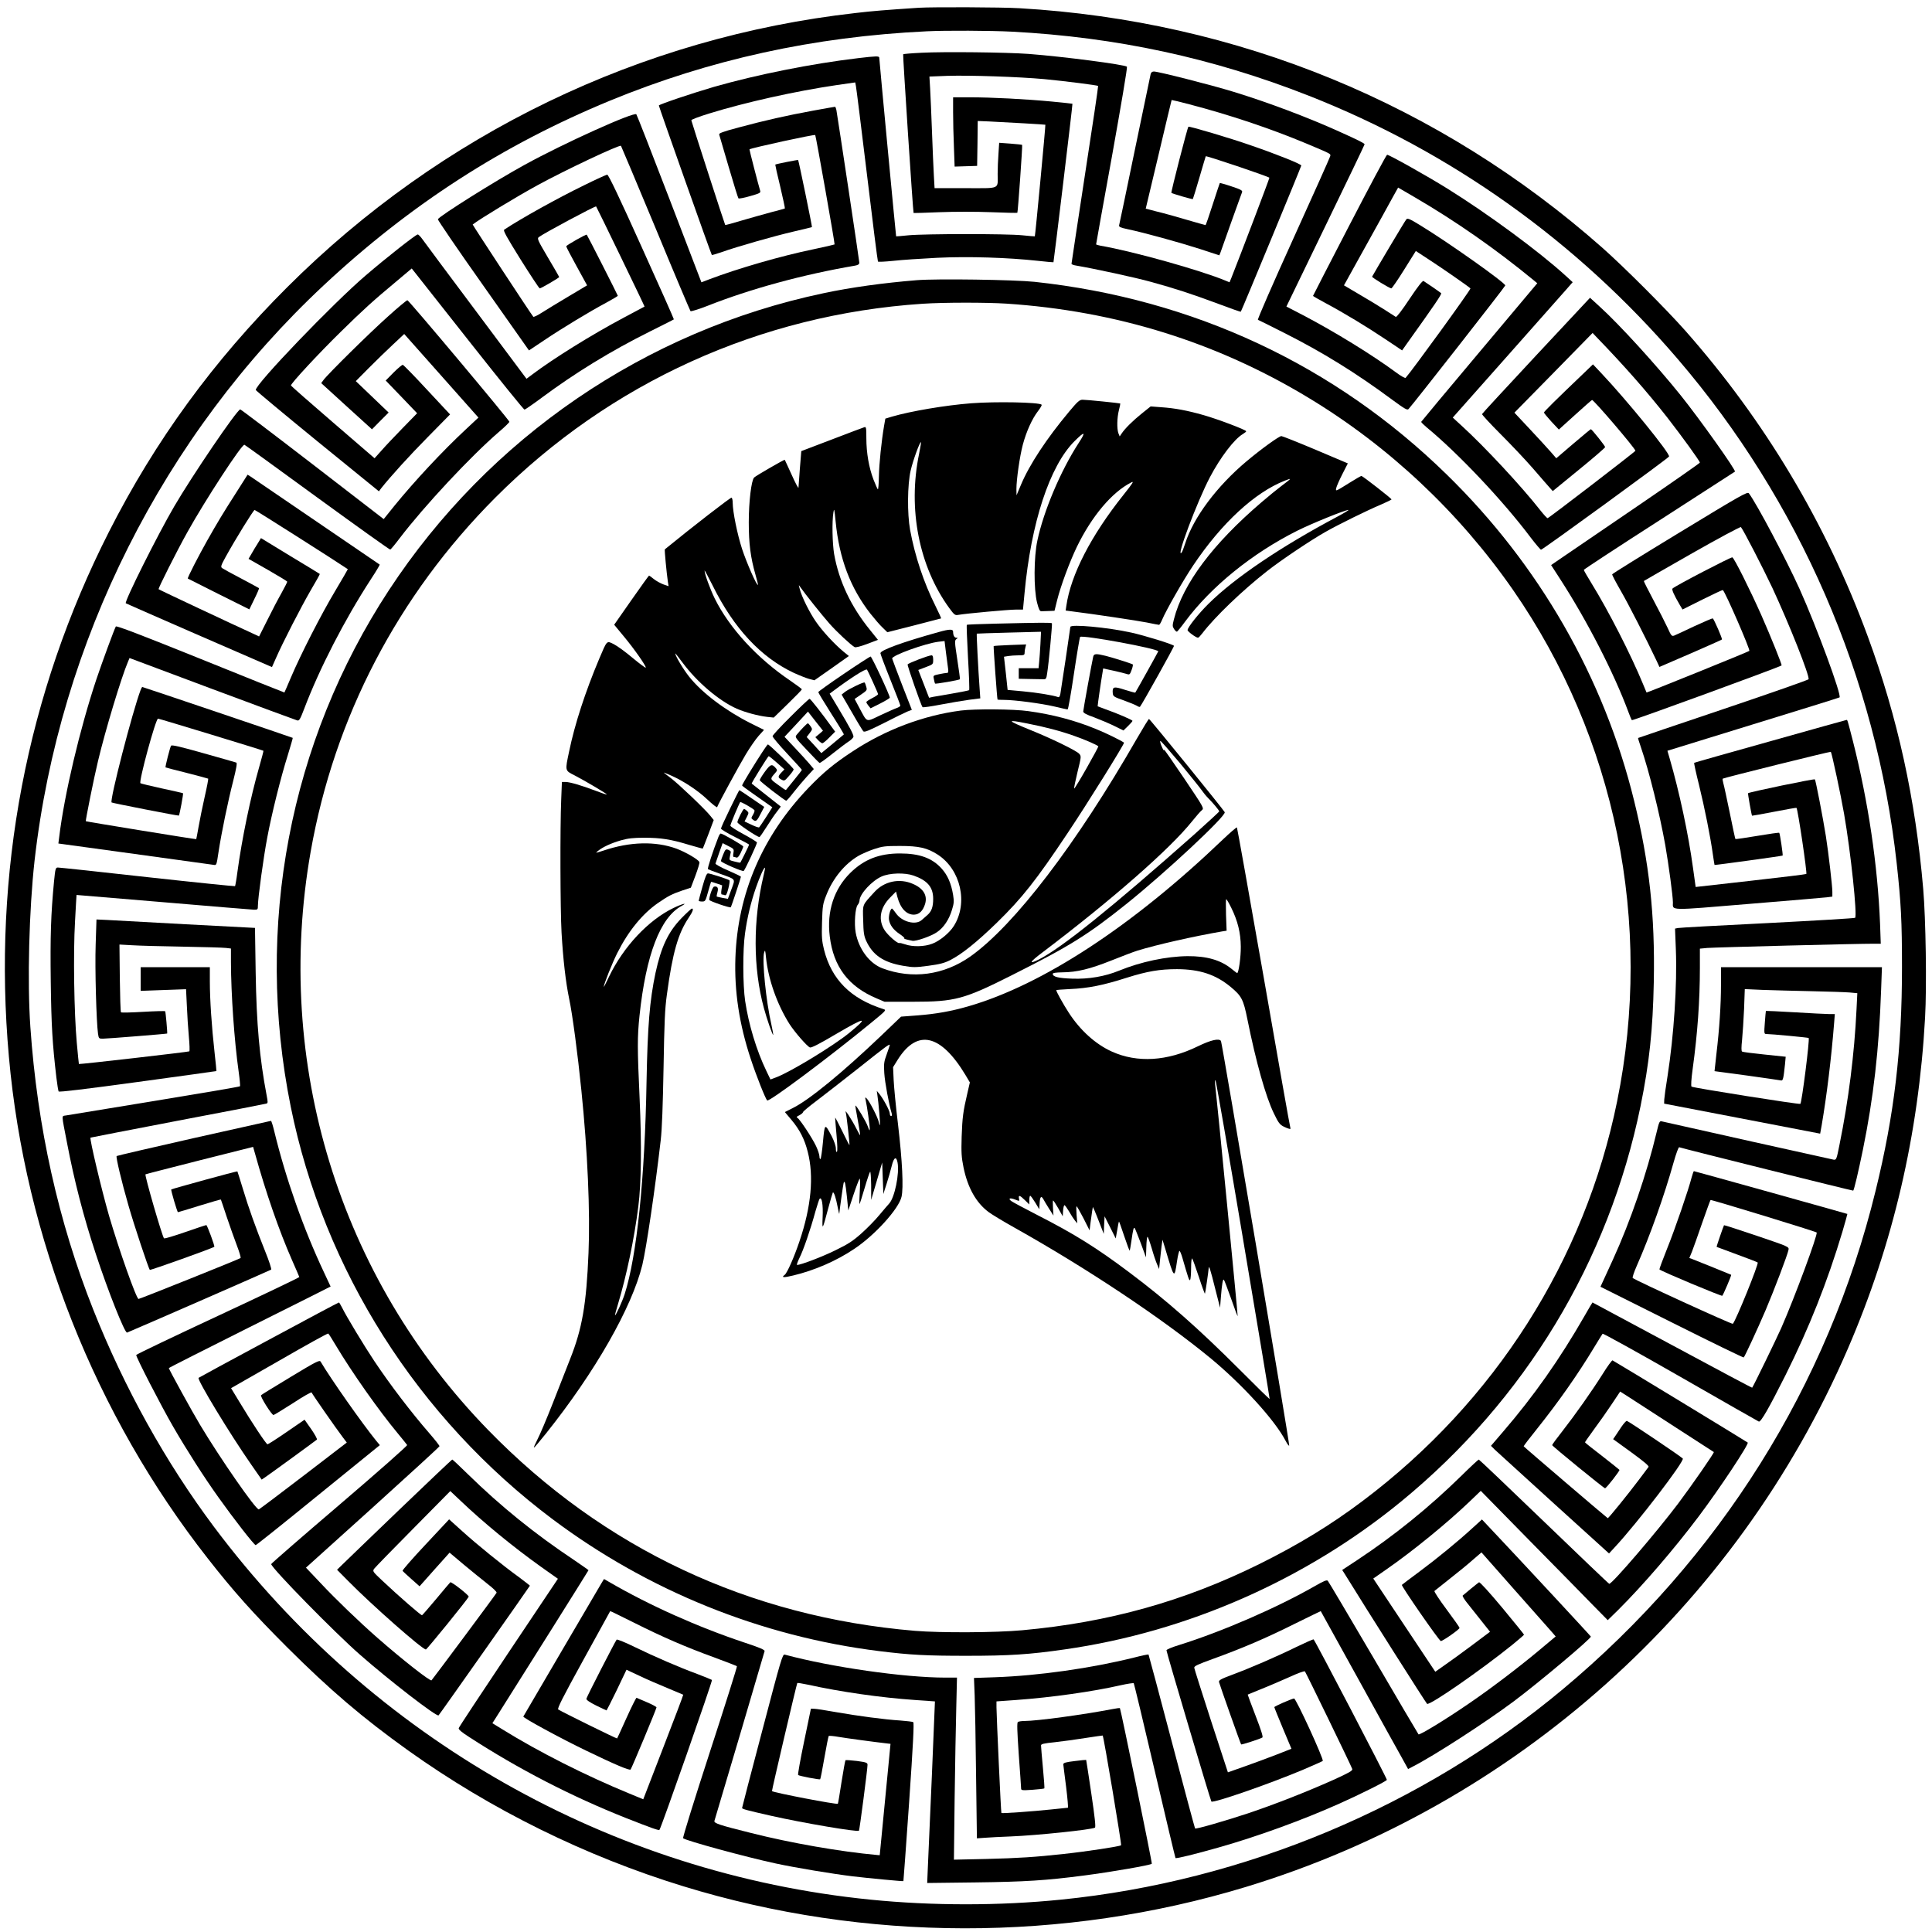 <?xml version="1.0" standalone="no"?>
<!DOCTYPE svg PUBLIC "-//W3C//DTD SVG 20010904//EN"
 "http://www.w3.org/TR/2001/REC-SVG-20010904/DTD/svg10.dtd">
<svg version="1.0" xmlns="http://www.w3.org/2000/svg"
 width="1648pt" height="1648pt" viewBox="0 0 1648 1648"
 preserveAspectRatio="xMidYMid meet">
<g transform="translate(0,1648) scale(0.1,-0.1)"
fill="#000000" stroke="none">
<path d="M7840 16414 c-284 -19 -400 -28 -542 -45 -1831 -206 -3535 -1028
-4848 -2339 -630 -629 -1124 -1306 -1520 -2085 -703 -1385 -995 -2912 -854
-4480 138 -1545 736 -3053 1696 -4278 218 -279 387 -468 677 -758 367 -366
644 -602 1032 -880 707 -505 1513 -903 2348 -1159 1549 -476 3242 -478 4797
-6 2293 696 4185 2387 5136 4591 386 893 604 1829 659 2825 15 266 6 843 -16
1098 -65 762 -219 1465 -472 2151 -354 964 -879 1842 -1558 2611 -165 186
-519 540 -705 705 -1390 1229 -3113 1937 -4975 2045 -151 9 -738 11 -855 4z
m790 -204 c893 -47 1713 -224 2530 -545 1217 -478 2291 -1244 3149 -2245 1041
-1214 1695 -2720 1870 -4305 37 -337 45 -495 45 -885 0 -700 -65 -1256 -225
-1907 -406 -1661 -1331 -3136 -2669 -4253 -1197 -1000 -2716 -1637 -4280
-1794 -524 -53 -1097 -53 -1625 0 -2218 222 -4245 1372 -5599 3179 -413 552
-765 1185 -1031 1855 -297 748 -477 1557 -536 2410 -27 387 -11 998 36 1420
212 1866 1098 3628 2467 4907 737 688 1525 1196 2438 1573 854 352 1743 547
2705 593 157 8 550 6 725 -3z"/>
<path d="M7862 16030 c-85 -4 -156 -10 -158 -13 -4 -4 84 -1349 89 -1354 1 -1
101 2 222 7 128 5 312 5 440 0 121 -5 221 -7 223 -5 5 5 45 575 41 579 -2 2
-47 7 -100 11 l-96 7 -6 -93 c-4 -51 -7 -129 -7 -173 0 -134 30 -121 -275
-121 l-263 0 -6 105 c-3 58 -11 227 -16 375 -5 149 -13 315 -16 371 l-6 101
154 6 c191 6 607 -8 827 -28 177 -17 451 -52 458 -58 2 -3 -48 -343 -112 -756
-63 -414 -115 -756 -115 -761 0 -5 17 -12 38 -15 158 -27 506 -102 642 -140
210 -58 338 -100 573 -187 103 -39 189 -69 191 -67 8 10 516 1238 516 1247 0
12 -198 92 -430 172 -174 61 -528 166 -533 159 -9 -10 -150 -559 -145 -564 7
-7 179 -57 183 -53 2 2 27 84 56 183 29 99 53 181 54 182 4 7 528 -170 543
-183 3 -2 -253 -675 -325 -856 l-15 -36 -34 14 c-213 89 -796 252 -1066 298
-21 4 -38 9 -38 12 0 4 61 344 136 756 74 413 132 754 127 759 -19 18 -540 86
-838 109 -191 14 -726 20 -913 10z"/>
<path d="M7320 15984 c-396 -47 -863 -140 -1230 -245 -182 -53 -470 -150 -470
-159 0 -10 446 -1270 452 -1275 2 -2 42 10 88 26 127 45 445 136 614 175 83
19 151 36 152 37 3 3 -113 567 -118 572 -3 3 -189 -34 -195 -39 -1 -1 17 -85
42 -186 24 -102 42 -186 40 -188 -1 -2 -54 -16 -116 -32 -63 -17 -176 -49
-252 -71 -75 -23 -139 -40 -141 -38 -4 4 -287 879 -289 893 -1 6 68 32 153 58
306 95 738 191 1085 242 l160 23 6 -31 c4 -17 46 -359 95 -761 48 -401 90
-733 93 -736 3 -4 62 -1 131 6 69 8 237 19 373 26 268 13 607 2 862 -26 71 -8
130 -13 131 -12 3 5 165 1349 162 1352 -2 1 -82 10 -178 19 -222 21 -514 36
-697 36 l-143 0 0 -128 c0 -71 3 -204 7 -296 l6 -167 96 3 96 3 3 192 2 191
98 -4 c150 -7 477 -26 479 -28 3 -3 -86 -949 -90 -952 -1 -1 -49 3 -107 9
-135 14 -833 13 -970 0 -58 -6 -106 -10 -106 -9 -2 2 -144 1508 -144 1524 0
15 -28 14 -180 -4z"/>
<path d="M9815 15848 c-3 -13 -64 -304 -135 -648 -71 -344 -131 -633 -134
-642 -3 -13 11 -20 73 -33 143 -30 446 -114 614 -168 l168 -55 10 25 c5 14 47
132 93 262 47 130 87 243 91 252 5 14 -11 23 -90 49 -53 18 -98 30 -100 29 -1
-2 -29 -84 -60 -181 -31 -98 -59 -178 -62 -178 -3 0 -73 20 -156 44 -84 25
-181 52 -217 61 -36 9 -81 20 -101 26 l-36 9 110 462 c60 255 110 464 111 465
1 1 69 -15 152 -37 337 -88 688 -205 994 -333 221 -93 212 -88 206 -111 -3
-12 -145 -329 -316 -706 -172 -379 -306 -686 -300 -688 6 -2 106 -52 223 -111
328 -165 615 -343 920 -569 109 -80 131 -93 142 -81 37 39 825 1045 825 1054
0 23 -485 367 -728 515 -87 53 -105 61 -116 49 -10 -10 -263 -436 -292 -489
-3 -7 150 -100 164 -100 5 0 55 72 109 159 l100 160 119 -78 c109 -71 327
-222 347 -241 7 -6 -498 -702 -553 -763 -4 -5 -42 16 -83 47 -202 149 -525
348 -793 488 l-141 73 333 688 c184 379 334 692 334 696 0 8 -50 34 -215 108
-267 121 -607 249 -900 339 -192 59 -644 174 -682 174 -15 0 -24 -7 -28 -22z"/>
<path d="M6935 15536 c-224 -41 -410 -83 -633 -143 -142 -38 -172 -49 -167
-62 2 -9 39 -133 81 -276 42 -143 79 -263 83 -267 4 -4 48 4 99 19 84 24 92
28 86 47 -13 41 -93 350 -91 352 15 12 556 130 561 122 6 -8 169 -928 165
-933 -3 -2 -83 -21 -179 -41 -277 -57 -650 -165 -891 -257 l-66 -25 -273 712
c-150 391 -277 715 -282 721 -20 23 -619 -247 -953 -431 -247 -135 -721 -433
-740 -464 -3 -5 170 -259 386 -564 l391 -555 132 88 c152 102 388 245 529 320
53 29 97 55 97 58 0 5 -258 513 -265 521 -5 6 -175 -90 -175 -99 0 -6 40 -82
89 -171 l89 -162 -161 -96 c-89 -53 -191 -115 -227 -138 -35 -23 -68 -38 -71
-34 -15 16 -520 785 -517 787 67 51 367 233 553 335 234 128 700 348 712 336
2 -2 135 -318 295 -702 159 -385 294 -703 298 -708 5 -4 68 15 142 44 366 145
816 268 1261 344 28 5 37 12 37 26 0 16 -177 1191 -195 1298 -3 17 -9 32 -13
31 -4 0 -88 -15 -187 -33z"/>
<path d="M11511 14560 c-171 -330 -311 -602 -311 -604 0 -2 48 -30 108 -62
157 -84 349 -200 510 -308 l142 -95 58 82 c216 302 283 400 275 406 -8 8 -130
92 -150 104 -8 5 -47 -44 -119 -152 -65 -98 -111 -158 -118 -154 -6 4 -48 31
-92 59 -45 29 -142 88 -216 131 l-134 79 188 339 c104 187 208 375 231 418
l43 77 139 -81 c352 -205 696 -445 1019 -711 l29 -24 -494 -588 c-272 -323
-495 -591 -496 -594 -1 -4 19 -24 45 -46 271 -223 656 -631 890 -943 43 -56
82 -102 87 -102 13 -1 1088 782 1092 795 9 27 -358 478 -579 712 l-70 74 -76
-73 c-249 -238 -342 -330 -342 -338 0 -5 29 -39 63 -77 l64 -68 137 124 c76
69 141 126 146 128 12 5 370 -414 370 -433 0 -7 -739 -575 -749 -575 -5 0 -33
30 -62 67 -161 205 -473 541 -675 725 l-72 66 455 513 c251 283 481 543 512
578 l56 64 -60 55 c-226 206 -658 525 -1010 744 -170 106 -495 288 -513 288
-6 0 -150 -270 -321 -600z"/>
<path d="M4985 14901 c-228 -111 -543 -286 -684 -380 -11 -7 20 -62 140 -255
85 -135 158 -246 163 -246 11 0 166 90 166 97 0 2 -43 77 -96 166 -89 151 -94
162 -77 175 50 37 481 267 488 261 6 -7 415 -852 413 -854 -2 -1 -82 -44 -178
-95 -268 -142 -601 -349 -782 -486 l-47 -35 -428 573 c-236 315 -442 592 -458
615 -17 24 -35 43 -42 43 -15 0 -265 -196 -443 -349 -277 -236 -948 -935 -938
-978 2 -6 238 -203 526 -438 l524 -426 21 28 c77 97 237 274 399 438 l187 190
-196 210 c-107 116 -200 211 -207 213 -6 1 -41 -28 -79 -66 l-67 -68 134 -139
134 -140 -122 -125 c-67 -69 -149 -155 -181 -192 l-60 -67 -355 306 c-195 168
-357 310 -358 315 -5 13 235 272 425 458 191 188 282 270 472 428 l133 112 38
-48 c20 -26 234 -297 475 -602 241 -305 443 -555 449 -554 7 1 72 46 146 101
287 213 588 398 925 566 110 55 202 101 203 103 2 1 -122 280 -275 618 -189
420 -283 616 -293 616 -8 0 -96 -40 -195 -89z"/>
<path d="M7820 14090 c-283 -23 -560 -61 -795 -111 -1520 -320 -2854 -1232
-3708 -2534 -848 -1294 -1147 -2869 -837 -4405 282 -1394 1084 -2657 2235
-3520 815 -610 1777 -999 2785 -1124 265 -33 402 -40 745 -40 364 0 537 11
840 55 1042 149 2053 594 2869 1263 1055 865 1768 2044 2040 3371 75 369 105
651 113 1060 11 570 -38 1016 -168 1545 -257 1049 -810 2012 -1596 2780 -956
936 -2163 1500 -3518 1646 -173 18 -835 28 -1005 14z m765 -200 c933 -62 1790
-328 2573 -801 687 -414 1287 -978 1748 -1641 876 -1262 1198 -2842 888 -4363
-276 -1356 -1044 -2561 -2169 -3407 -275 -207 -546 -372 -880 -538 -644 -319
-1288 -499 -2025 -566 -226 -21 -700 -23 -915 -5 -1417 119 -2656 702 -3640
1712 -1271 1305 -1832 3132 -1515 4934 202 1147 744 2186 1575 3020 980 982
2259 1562 3645 1654 180 12 541 12 715 1z"/>
<path d="M9119 12968 c-190 -227 -338 -451 -410 -623 l-38 -90 -1 52 c0 82 28
279 55 381 30 112 79 220 129 285 21 27 35 52 31 55 -21 21 -394 28 -601 12
-220 -17 -515 -67 -676 -114 l-56 -17 -11 -62 c-22 -130 -42 -321 -44 -431 -1
-62 -5 -112 -9 -110 -4 3 -20 40 -37 83 -39 102 -61 228 -61 353 0 90 -2 99
-17 94 -10 -3 -135 -50 -278 -105 l-260 -99 -12 -148 c-6 -82 -12 -156 -12
-164 -1 -8 -27 41 -58 110 -31 69 -58 126 -59 128 -3 4 -246 -136 -261 -151
-24 -23 -46 -206 -46 -382 0 -182 15 -300 58 -450 13 -44 22 -82 20 -84 -10
-9 -98 193 -135 306 -40 122 -80 319 -80 393 0 22 -4 42 -10 45 -7 4 -333
-248 -569 -441 -4 -4 15 -201 26 -277 l6 -37 -44 15 c-24 9 -61 29 -81 45 -20
17 -39 30 -42 30 -2 0 -70 -94 -151 -210 l-146 -209 81 -98 c91 -109 196 -260
188 -268 -3 -3 -54 35 -113 84 -59 50 -131 102 -159 116 -62 31 -56 37 -125
-125 -119 -283 -208 -556 -256 -788 -36 -171 -38 -163 48 -207 96 -50 278
-158 273 -162 -2 -2 -44 12 -93 31 -121 46 -223 76 -260 76 l-30 0 -6 -152
c-10 -228 -8 -940 3 -1133 13 -229 36 -426 65 -565 27 -125 73 -471 104 -780
53 -518 76 -1040 61 -1387 -18 -439 -54 -646 -156 -903 -29 -74 -96 -245 -149
-380 -53 -135 -112 -274 -131 -309 -18 -36 -32 -67 -30 -69 3 -2 49 52 103
120 419 525 732 1073 822 1438 34 142 109 648 157 1065 11 95 18 294 24 615 7
396 11 501 29 630 48 353 95 517 185 651 35 52 45 79 28 79 -5 0 -45 -37 -89
-82 -113 -117 -173 -243 -222 -469 -49 -232 -67 -449 -76 -924 -14 -824 -83
-1493 -187 -1815 -20 -62 -74 -180 -82 -180 -2 0 9 44 26 98 72 240 138 553
173 832 25 195 29 522 11 917 -20 435 -20 526 -1 709 55 520 177 839 360 937
58 31 2 17 -70 -18 -214 -103 -427 -330 -550 -586 -24 -52 -45 -91 -45 -87 0
21 70 198 115 288 95 189 215 336 350 429 88 60 115 74 205 105 l73 24 39 103
c21 57 37 108 34 115 -8 22 -118 86 -196 115 -179 65 -395 60 -621 -16 -71
-23 -73 -24 -49 -4 40 33 113 67 197 91 60 17 105 22 198 22 140 0 227 -13
384 -61 62 -18 115 -33 116 -31 1 2 23 57 48 123 l45 120 -28 35 c-45 57 -270
271 -338 323 -35 26 -62 47 -59 47 2 0 31 -12 63 -26 106 -47 227 -127 308
-204 43 -41 81 -70 83 -65 9 27 189 358 245 451 35 58 84 129 109 157 l46 51
-113 56 c-216 109 -415 259 -525 397 -51 64 -119 178 -119 199 0 3 28 -32 62
-78 123 -166 311 -326 462 -393 71 -31 181 -61 259 -70 l57 -6 120 117 c66 64
120 120 120 124 0 3 -45 37 -99 74 -283 191 -520 449 -645 702 -39 80 -86 208
-86 237 0 6 31 -53 70 -130 179 -362 411 -611 692 -743 46 -21 104 -44 129
-51 l46 -12 147 103 147 104 -48 39 c-77 64 -180 176 -234 255 -54 78 -121
212 -137 277 -11 39 -11 40 6 15 37 -54 185 -239 246 -308 62 -71 186 -186
216 -202 9 -5 50 6 107 27 l92 35 -66 82 c-164 201 -267 419 -308 650 -15 91
-19 276 -6 356 6 39 8 29 19 -80 31 -316 126 -566 297 -785 35 -44 81 -98 104
-119 l40 -39 228 58 c125 32 229 59 231 60 1 1 -20 49 -48 105 -101 201 -176
428 -217 650 -25 140 -23 386 5 507 19 83 79 249 88 241 2 -2 -6 -46 -16 -98
-98 -470 -1 -963 258 -1318 42 -57 48 -62 76 -57 68 12 430 45 489 45 l63 0
13 138 c56 603 214 1086 426 1298 90 90 101 84 34 -18 -151 -233 -297 -577
-350 -828 -31 -142 -32 -415 -3 -530 15 -58 23 -75 37 -74 9 0 38 1 65 2 l47
2 22 89 c31 124 106 326 169 457 127 261 298 464 462 548 28 15 18 -1 -66
-107 -275 -345 -448 -680 -486 -944 l-6 -41 53 -7 c186 -23 557 -79 639 -95
53 -11 100 -20 105 -20 4 0 16 20 26 44 32 77 180 337 265 463 242 361 526
623 782 723 62 24 61 23 -30 -46 -36 -27 -112 -89 -170 -139 -414 -354 -669
-694 -746 -996 -14 -55 -14 -62 1 -85 9 -14 20 -24 25 -22 4 2 35 39 67 83
223 301 574 585 959 778 124 62 408 177 436 177 7 0 -34 -25 -92 -56 -484
-257 -878 -523 -1101 -744 -87 -86 -179 -202 -179 -225 0 -12 72 -65 89 -65 5
0 21 17 37 38 106 139 340 364 552 530 118 93 373 264 497 334 112 64 363 187
473 233 50 22 92 42 92 45 -1 8 -247 200 -257 200 -5 0 -48 -25 -96 -55 -129
-80 -125 -79 -119 -48 3 14 26 67 52 118 l47 92 -276 117 c-152 64 -283 116
-291 116 -21 -1 -173 -111 -298 -216 -252 -212 -451 -477 -522 -699 -12 -38
-26 -74 -31 -79 -53 -57 132 434 241 642 90 171 208 326 281 369 16 10 29 20
29 24 0 12 -247 105 -364 138 -141 40 -244 59 -359 67 l-92 7 -75 -60 c-77
-62 -145 -129 -173 -172 l-16 -24 -11 27 c-14 39 -12 132 4 196 8 30 13 56 12
58 -4 3 -285 32 -321 32 -27 0 -42 -14 -116 -102z"/>
<path d="M8483 11160 c-127 -3 -234 -7 -236 -10 -3 -3 2 -128 10 -278 9 -150
13 -275 10 -279 -4 -3 -68 -16 -144 -29 -76 -13 -152 -26 -168 -29 l-30 -7
-46 119 -46 118 63 24 c63 24 64 24 64 62 0 27 -4 39 -14 39 -25 0 -200 -67
-204 -78 -3 -11 115 -350 127 -364 4 -4 74 6 156 22 83 16 192 34 243 41 l94
12 -6 86 c-12 162 -27 463 -24 466 2 1 126 5 276 9 l272 7 -5 -103 c-3 -57 -8
-127 -11 -155 l-5 -53 -85 0 -84 0 0 -45 0 -45 95 -2 c52 -1 105 -2 117 -2 20
-1 24 6 30 49 14 87 45 420 41 428 -4 7 -81 7 -490 -3z"/>
<path d="M9130 11132 c0 -9 -76 -519 -85 -570 -4 -23 -11 -32 -20 -28 -40 15
-185 39 -300 49 l-130 12 -15 142 -16 141 36 6 c19 3 59 6 88 6 47 0 52 2 52
23 0 12 3 33 7 46 l6 24 -137 -5 c-75 -3 -138 -7 -140 -9 -3 -3 29 -448 33
-456 1 -2 25 -3 54 -3 90 0 317 -30 429 -56 59 -14 111 -26 115 -25 5 0 29
137 54 306 25 168 49 308 52 312 20 19 667 -100 667 -123 0 -3 -188 -341 -196
-352 -1 -2 -41 9 -89 24 -95 31 -108 28 -103 -30 3 -26 10 -31 93 -60 50 -18
100 -39 112 -46 12 -8 24 -12 27 -9 14 14 294 515 290 520 -7 13 -251 88 -364
113 -204 45 -520 74 -520 48z"/>
<path d="M8005 11088 c-306 -85 -495 -154 -495 -180 0 -7 38 -109 85 -226 47
-116 85 -216 85 -221 0 -5 -12 -13 -27 -19 -16 -5 -79 -33 -141 -62 -129 -61
-112 -67 -180 59 l-42 79 54 37 c51 35 54 38 45 67 -4 17 -11 33 -14 36 -7 7
-136 -55 -170 -82 l-26 -21 87 -150 c47 -83 92 -156 98 -163 10 -10 46 5 177
71 90 46 180 90 200 98 l37 14 -84 215 c-46 118 -83 219 -84 223 -1 27 286
130 396 143 l51 6 12 -98 c7 -55 15 -116 18 -136 4 -30 2 -38 -10 -38 -9 0
-39 -5 -67 -11 -51 -11 -51 -11 -44 -42 3 -18 8 -35 10 -38 3 -5 203 29 212
37 2 1 -8 76 -22 166 -23 151 -24 164 -9 176 15 11 15 12 1 12 -17 0 -28 20
-28 51 0 24 -30 24 -125 -3z"/>
<path d="M9325 10878 c-12 -52 -85 -452 -85 -467 0 -12 27 -27 93 -50 50 -19
128 -52 171 -73 l79 -39 39 38 c21 20 38 40 38 44 0 8 -128 63 -230 99 -36 13
-66 24 -67 25 -2 1 29 218 42 291 l5 32 88 -19 c48 -11 99 -23 113 -28 24 -8
27 -6 42 35 9 24 13 45 9 47 -14 8 -169 57 -228 72 -85 21 -103 20 -109 -7z"/>
<path d="M7198 10732 c-120 -81 -218 -151 -218 -156 0 -5 50 -88 111 -184 61
-95 109 -175 107 -177 -2 -1 -46 -38 -97 -81 l-95 -78 -62 69 -63 68 25 33
c24 31 25 34 9 58 -10 14 -20 26 -24 26 -7 0 -58 -52 -94 -96 -18 -22 -17 -23
84 -130 56 -60 105 -110 110 -112 4 -2 54 34 110 79 57 45 120 93 141 106 21
14 38 32 38 40 0 19 -30 77 -123 232 l-80 134 28 21 c151 113 280 195 290 184
7 -7 95 -201 95 -209 0 -5 -22 -20 -50 -34 -27 -14 -50 -29 -50 -34 0 -5 8
-19 18 -31 l18 -22 82 41 c45 23 82 45 82 50 0 22 -154 351 -164 351 -6 -1
-109 -67 -228 -148z"/>
<path d="M6744 10367 c-85 -84 -154 -159 -154 -167 0 -8 56 -75 125 -149 69
-73 125 -136 125 -138 0 -3 -30 -42 -67 -87 -36 -44 -68 -83 -69 -85 -2 -2
-32 18 -68 45 -70 51 -70 47 -23 101 17 19 18 25 7 38 -35 42 -47 38 -95 -27
-25 -34 -45 -67 -44 -73 0 -11 213 -175 226 -175 5 1 33 33 63 72 30 38 81 99
113 134 l59 64 -36 43 c-19 23 -76 85 -125 137 l-89 95 100 107 100 108 64
-82 64 -81 -32 -28 -33 -27 24 -26 c14 -14 29 -26 36 -26 6 0 33 22 60 50 l49
49 -25 34 c-85 118 -185 246 -193 246 -5 1 -78 -68 -162 -152z"/>
<path d="M8196 10419 c-317 -41 -642 -163 -921 -347 -162 -106 -252 -181 -378
-312 -394 -410 -605 -903 -624 -1450 -10 -286 33 -568 131 -863 47 -143 125
-339 140 -354 15 -15 528 368 885 661 134 110 134 110 105 119 -278 88 -441
252 -505 506 -18 73 -21 105 -17 235 4 140 7 157 37 232 56 143 158 267 276
335 28 16 86 41 130 56 72 24 95 27 220 27 164 0 234 -16 324 -74 196 -127
261 -413 137 -609 -37 -59 -121 -128 -184 -151 -67 -26 -168 -28 -232 -5 -23
8 -45 13 -49 11 -12 -8 -95 64 -123 106 -59 88 -43 193 45 282 l50 51 12 -47
c26 -97 78 -152 143 -150 44 2 75 33 93 91 22 73 -15 133 -103 171 -115 51
-247 23 -330 -70 -106 -116 -99 -99 -95 -240 2 -103 7 -134 25 -174 56 -123
147 -185 314 -214 87 -15 105 -15 218 0 97 13 135 23 185 48 100 51 227 153
398 319 216 211 336 363 604 765 165 246 488 765 481 771 -24 18 -157 84 -243
118 -179 73 -368 123 -573 151 -124 18 -456 20 -576 5z m565 -110 c154 -30
283 -64 399 -105 87 -30 193 -76 209 -90 2 -2 -43 -85 -99 -184 -56 -99 -105
-179 -107 -176 -3 3 10 66 28 140 33 134 33 135 14 157 -25 27 -236 130 -420
204 -199 81 -203 90 -24 54z m-2247 -1294 c-92 -387 -91 -790 2 -1134 26 -96
74 -234 80 -229 1 2 -6 42 -16 88 -46 199 -81 550 -62 615 8 26 10 21 16 -42
19 -187 95 -402 201 -569 46 -71 151 -191 174 -199 13 -4 81 31 225 116 249
146 282 149 111 9 -137 -112 -506 -336 -625 -380 l-48 -18 -35 73 c-84 174
-151 396 -181 597 -20 136 -21 437 -1 576 19 137 50 265 92 387 34 98 71 180
78 173 2 -2 -3 -30 -11 -63z"/>
<path d="M9696 10177 c-516 -899 -1043 -1589 -1419 -1856 -226 -159 -496 -196
-749 -101 -111 41 -203 164 -229 305 -14 75 -4 213 17 236 8 9 16 27 16 40 4
56 105 165 187 202 69 31 198 35 275 8 118 -42 166 -99 166 -198 0 -70 -14
-108 -50 -139 -14 -12 -36 -31 -49 -43 -52 -45 -168 -14 -218 58 -15 22 -31
40 -34 41 -14 0 -31 -63 -26 -95 8 -47 38 -87 92 -123 24 -16 42 -32 39 -35
-6 -5 7 -9 69 -22 30 -6 162 40 210 74 56 38 102 106 127 189 17 55 19 73 10
128 -16 97 -46 167 -97 224 -81 91 -190 130 -356 130 -178 0 -307 -51 -423
-165 -140 -138 -203 -329 -176 -543 31 -258 159 -427 399 -528 l68 -29 240 0
c363 0 437 20 855 231 484 243 638 339 968 603 332 266 852 751 839 783 -6 16
-636 792 -646 795 -3 2 -50 -75 -105 -170z m371 -209 c87 -106 170 -209 183
-228 13 -19 37 -49 54 -66 44 -44 96 -107 96 -115 0 -4 -96 -92 -212 -196
-701 -622 -1131 -968 -1326 -1067 -92 -46 -80 -23 29 59 592 448 1091 885
1278 1120 34 42 71 85 83 94 20 17 17 21 -151 271 -94 139 -171 250 -171 245
0 -14 -9 -1 -25 38 -8 20 -11 37 -7 37 5 0 81 -87 169 -192z"/>
<path d="M6501 10062 c-62 -94 -171 -273 -171 -282 0 -3 42 -35 93 -70 50 -35
108 -76 128 -90 l37 -26 -52 -82 c-29 -45 -56 -85 -60 -89 -3 -4 -33 6 -66 22
l-59 28 19 37 c18 36 18 38 1 54 -10 9 -21 16 -24 16 -9 0 -57 -96 -57 -114 0
-12 169 -126 188 -126 4 0 31 39 61 87 30 47 69 106 88 129 l33 44 -123 97
c-67 53 -123 98 -125 99 -4 3 139 234 145 234 3 0 35 -25 70 -56 l64 -57 -25
-26 c-32 -34 -32 -44 0 -61 24 -13 27 -12 64 31 22 24 39 49 40 56 0 11 -208
213 -220 213 -3 0 -25 -31 -49 -68z"/>
<path d="M6227 9582 c-42 -86 -77 -163 -77 -170 0 -6 54 -39 120 -72 66 -33
120 -62 120 -65 0 -5 -70 -147 -75 -153 -1 -2 -24 2 -49 9 -46 11 -47 12 -40
43 3 17 7 35 8 39 0 5 -9 13 -22 18 -21 8 -25 4 -42 -37 -11 -25 -20 -52 -20
-59 0 -12 186 -93 194 -84 15 17 116 234 113 243 -3 6 -55 38 -116 71 -61 33
-111 65 -111 72 0 12 76 192 84 201 6 5 113 -56 121 -69 4 -5 -2 -22 -12 -39
-17 -29 -17 -30 2 -44 24 -18 32 -10 70 65 l24 46 -104 71 c-58 40 -106 72
-108 72 -2 0 -38 -71 -80 -158z"/>
<path d="M10430 9318 c-771 -738 -1540 -1241 -2174 -1423 -143 -41 -271 -64
-425 -76 l-145 -11 -170 -163 c-328 -313 -613 -547 -752 -616 l-69 -35 58 -69
c69 -83 110 -162 137 -270 54 -208 30 -468 -71 -765 -45 -134 -105 -270 -126
-285 -32 -23 -9 -25 73 -5 181 43 370 125 521 227 176 117 379 341 403 444 18
76 7 304 -30 619 -18 146 -34 315 -37 376 l-5 111 41 66 c166 262 366 216 576
-132 l38 -64 -21 -91 c-37 -158 -43 -207 -49 -371 -4 -138 -2 -174 16 -264 36
-174 108 -301 214 -380 28 -21 126 -80 217 -131 621 -348 1261 -774 1680
-1119 269 -223 544 -525 635 -699 16 -31 31 -50 32 -42 4 18 -573 3436 -582
3450 -15 25 -86 9 -197 -45 -262 -128 -517 -143 -734 -45 -139 63 -269 180
-367 331 -48 74 -107 180 -107 193 0 2 51 6 113 9 161 7 286 32 492 98 172 54
278 72 425 72 194 -1 330 -46 457 -151 94 -78 109 -107 143 -275 73 -364 157
-663 226 -804 38 -79 50 -96 84 -113 40 -20 65 -26 57 -12 -3 4 -105 581 -227
1282 -123 701 -226 1278 -229 1282 -3 3 -58 -44 -121 -104z m73 -582 c55 -112
80 -213 81 -331 1 -87 -18 -225 -31 -225 -3 0 -24 16 -47 35 -93 76 -213 110
-376 109 -181 -2 -399 -48 -585 -124 -120 -49 -258 -73 -399 -68 -118 4 -166
16 -166 41 0 8 25 12 83 13 123 1 234 28 417 101 90 36 192 75 225 85 159 49
476 121 719 163 l39 6 -5 135 c-2 74 -2 134 2 134 3 0 23 -33 43 -74z m-2913
-1170 c0 -3 -12 -38 -26 -78 -24 -65 -26 -82 -21 -163 5 -77 40 -267 63 -342
4 -14 2 -23 -5 -23 -6 0 -11 10 -11 22 0 23 -56 127 -90 168 l-21 25 5 -35
c10 -62 26 -253 22 -257 -2 -3 -7 11 -11 29 -8 38 -79 176 -102 198 -14 13
-15 12 -9 -13 11 -47 36 -220 35 -247 0 -19 -4 -14 -16 20 -13 40 -97 180
-106 180 -2 0 4 -42 14 -92 9 -51 20 -111 23 -133 6 -40 6 -39 -25 20 -46 91
-111 189 -94 143 6 -16 34 -272 31 -276 -2 -1 -29 52 -61 118 -32 66 -60 119
-61 117 -1 -1 4 -65 11 -142 8 -85 10 -144 4 -150 -5 -5 -9 5 -9 27 0 22 -14
63 -35 105 -60 114 -60 113 -75 -47 -7 -77 -17 -143 -21 -146 -5 -3 -9 7 -9
21 0 15 -13 55 -29 89 -35 73 -137 227 -158 240 -12 7 -9 11 16 23 17 9 31 21
31 27 1 6 54 50 118 98 64 49 227 175 362 282 224 178 260 205 260 192z m3014
-1661 c125 -742 227 -1353 226 -1358 0 -4 -116 109 -257 251 -351 351 -621
589 -938 827 -282 212 -470 329 -785 490 -113 58 -214 112 -224 120 -30 23
-11 30 32 13 39 -15 39 -15 34 8 -6 33 6 30 50 -13 l38 -37 0 37 c0 20 3 37 8
37 4 0 23 -26 42 -57 l35 -58 3 53 c3 55 14 66 33 31 6 -12 27 -47 48 -80 l37
-58 -4 64 c-2 36 -2 65 1 65 3 0 23 -30 44 -67 l38 -68 3 48 c2 26 7 47 12 47
4 0 21 -24 38 -52 16 -29 39 -64 50 -78 l21 -25 -6 73 c-3 39 -3 72 0 72 4 0
30 -46 59 -102 l52 -103 8 65 c5 36 11 81 14 100 l6 35 14 -30 c7 -16 28 -68
46 -115 l33 -85 3 75 4 75 48 -95 47 -94 13 72 c6 39 13 72 15 72 2 0 22 -57
45 -126 23 -69 44 -124 46 -122 2 2 8 37 14 78 15 105 20 124 29 114 4 -5 27
-63 52 -129 l44 -120 3 88 c1 48 6 87 10 87 4 0 20 -44 36 -98 15 -53 36 -115
46 -137 l17 -40 7 70 c4 39 10 95 14 125 l8 55 23 -75 c78 -262 78 -262 101
-107 7 48 17 87 21 87 4 0 15 -26 24 -57 53 -183 59 -202 67 -190 4 6 8 52 8
102 0 52 4 85 9 80 5 -6 30 -76 57 -157 26 -81 50 -145 52 -143 3 3 31 194 32
219 1 29 17 -21 54 -171 l43 -168 7 90 c9 114 17 159 26 148 4 -4 31 -77 61
-160 29 -84 54 -151 56 -149 3 2 -178 1863 -192 1976 -3 24 -1 40 3 35 5 -6
111 -617 236 -1360z m-2948 659 c18 -94 -25 -302 -72 -351 -10 -11 -48 -55
-83 -97 -35 -43 -104 -113 -152 -156 -73 -65 -112 -91 -221 -144 -113 -56
-297 -126 -329 -126 -5 0 4 26 20 59 33 65 94 241 136 396 16 55 32 104 36
109 19 21 31 -52 26 -154 -5 -121 -2 -115 48 74 19 71 37 131 39 134 9 8 27
-48 41 -123 7 -38 14 -65 14 -58 3 35 33 250 37 262 9 28 16 -1 28 -116 l12
-118 43 130 c24 72 48 134 53 140 5 6 6 -36 2 -105 -4 -63 -5 -113 -2 -110 3
3 22 64 43 135 21 72 42 134 47 140 4 5 8 -47 9 -115 l0 -125 47 159 47 160 5
-135 5 -134 27 85 c15 47 35 115 44 153 18 75 39 88 50 31z"/>
<path d="M6129 9343 c-48 -123 -97 -273 -90 -277 4 -3 51 -21 105 -40 137 -50
129 -38 95 -132 l-30 -81 -46 8 c-26 5 -48 10 -50 12 -1 2 2 19 7 37 10 36 0
53 -29 47 -13 -2 -40 -79 -41 -113 0 -10 177 -71 184 -63 4 5 86 252 86 260 0
4 -50 28 -110 54 -61 26 -109 53 -107 59 2 6 17 48 32 93 l29 81 49 -25 c47
-23 49 -26 43 -59 -4 -19 -3 -34 3 -34 5 0 16 -2 23 -5 9 -4 22 11 36 40 12
25 22 49 22 54 0 9 -177 111 -192 111 -5 0 -13 -12 -19 -27z"/>
<path d="M5992 8917 c-18 -63 -32 -117 -32 -120 0 -4 13 -7 29 -7 27 0 29 4
51 83 13 45 24 83 25 84 1 2 23 -4 48 -13 l47 -16 -6 -39 c-4 -24 -3 -39 4
-39 6 0 17 -2 25 -6 11 -4 18 11 30 58 9 35 13 66 9 69 -10 9 -164 59 -183 59
-11 0 -24 -30 -47 -113z"/>
<path d="M13104 13449 c-252 -271 -461 -496 -462 -501 -2 -5 69 -82 158 -171
89 -89 215 -222 279 -296 64 -74 127 -147 141 -162 l25 -28 224 183 c123 100
223 187 223 192 0 10 -114 153 -122 153 -3 0 -70 -56 -150 -124 l-145 -124
-45 52 c-25 29 -105 116 -178 194 l-134 143 334 340 333 340 31 -33 c240 -248
429 -463 605 -687 126 -162 279 -373 279 -386 -1 -5 -229 -164 -507 -354 -279
-190 -564 -384 -635 -433 l-127 -87 73 -113 c233 -359 463 -807 587 -1142 12
-33 25 -64 29 -68 5 -6 1264 454 1277 467 5 5 -93 248 -172 427 -100 225 -232
488 -248 495 -11 4 -489 -244 -510 -266 -9 -8 12 -55 60 -137 l25 -42 170 85
c94 47 172 83 174 81 24 -23 235 -510 226 -519 -8 -8 -875 -359 -877 -355 -1
1 -14 34 -30 72 -102 248 -295 626 -441 862 -35 57 -64 107 -64 112 0 4 289
194 643 421 353 228 644 415 646 417 12 9 -297 444 -462 650 -208 259 -527
609 -693 759 l-81 74 -459 -491z"/>
<path d="M3310 13781 c-155 -138 -515 -493 -551 -543 l-19 -26 216 -197 217
-197 71 72 71 71 -140 134 -140 134 110 111 c61 61 154 152 207 201 l96 90
317 -357 316 -356 -108 -101 c-200 -186 -440 -444 -610 -653 l-90 -112 -608
469 c-335 258 -612 468 -616 467 -34 -12 -408 -563 -563 -828 -141 -241 -427
-813 -413 -826 3 -3 1059 -464 1214 -530 l33 -14 32 72 c59 136 217 442 298
582 45 76 80 139 78 140 -2 2 -115 71 -253 154 l-249 152 -26 -43 c-15 -23
-39 -63 -53 -88 l-27 -46 165 -94 c91 -52 165 -97 165 -101 0 -5 -22 -48 -49
-97 -28 -49 -82 -152 -120 -229 l-71 -141 -62 29 c-137 62 -791 369 -795 374
-6 5 153 321 245 486 154 277 466 754 487 746 6 -2 286 -205 623 -451 337
-245 616 -445 621 -443 5 2 42 46 81 98 209 274 603 696 845 905 50 42 90 82
90 87 0 14 -858 1037 -870 1037 -5 1 -80 -61 -165 -138z"/>
<path d="M2018 12283 c-113 -176 -163 -259 -250 -413 -72 -127 -171 -320 -166
-325 2 -1 120 -61 264 -133 l261 -130 43 89 c24 48 42 90 39 92 -2 2 -70 39
-151 82 -81 42 -155 83 -163 89 -14 10 -11 22 30 96 84 152 237 400 247 400 7
0 681 -428 795 -505 1 0 -47 -84 -108 -186 -119 -199 -293 -539 -378 -739 -29
-69 -54 -126 -55 -127 -1 -1 -323 128 -716 287 -501 202 -717 285 -722 276
-14 -25 -118 -308 -166 -451 -141 -423 -274 -986 -317 -1345 l-7 -55 649 -89
c356 -49 660 -91 674 -93 26 -5 26 -5 43 109 25 164 80 430 125 606 27 106 35
155 27 157 -6 3 -132 38 -280 80 -201 57 -271 73 -277 64 -9 -15 -51 -180 -47
-185 2 -1 83 -23 181 -47 98 -25 180 -47 183 -49 2 -3 -11 -73 -30 -155 -19
-83 -42 -198 -52 -255 -10 -56 -19 -105 -20 -106 -2 -3 -935 149 -942 153 -4
3 69 369 104 513 61 258 200 718 256 848 l13 31 705 -264 c388 -145 714 -265
725 -268 17 -5 25 8 59 97 130 343 343 758 569 1106 44 67 78 124 76 126 -8 6
-1075 733 -1100 750 l-27 17 -94 -148z"/>
<path d="M14330 11940 c-316 -192 -576 -353 -578 -359 -2 -5 32 -69 74 -142
66 -114 220 -416 305 -596 l24 -52 264 114 c145 63 266 117 269 120 6 5 -67
173 -78 180 -3 2 -74 -28 -156 -66 -82 -39 -159 -75 -172 -80 -22 -8 -26 -4
-58 67 -19 41 -73 147 -120 235 -47 88 -84 162 -82 163 1 2 187 108 411 236
225 128 412 228 417 224 20 -22 189 -350 269 -520 143 -308 319 -750 308 -778
-3 -6 -330 -121 -728 -255 -398 -134 -725 -245 -726 -246 -2 -1 9 -35 23 -76
72 -210 161 -570 209 -839 29 -168 65 -435 65 -488 0 -71 -45 -70 641 -13 343
28 645 54 672 57 l47 6 0 41 c0 50 -33 333 -55 473 -25 158 -87 478 -94 486
-6 7 -557 -108 -570 -118 -3 -3 29 -185 34 -192 1 -1 86 14 189 34 103 20 188
35 190 33 12 -12 92 -556 84 -564 -3 -3 -216 -29 -474 -58 l-470 -53 -23 165
c-39 286 -116 646 -199 932 l-19 65 729 225 c401 123 734 227 739 230 22 13
-196 604 -341 926 -115 254 -366 728 -432 815 -12 16 -65 -14 -588 -332z"/>
<path d="M1199 10593 c-69 -183 -265 -940 -247 -958 4 -5 571 -116 574 -112 6
8 40 188 35 191 -3 2 -85 20 -181 41 -96 21 -178 41 -182 44 -16 14 130 551
150 551 11 0 893 -269 899 -274 2 -1 -15 -65 -37 -142 -73 -255 -146 -605
-185 -893 -8 -63 -18 -117 -20 -120 -3 -2 -339 32 -748 77 -408 46 -751 82
-763 82 -20 0 -22 -8 -33 -117 -27 -283 -33 -469 -28 -858 5 -376 14 -526 48
-817 7 -59 16 -112 19 -118 5 -7 222 19 676 81 368 50 670 92 670 93 1 0 -6
73 -16 161 -24 213 -40 450 -40 602 l0 123 -295 0 -295 0 0 -101 0 -101 193 7
194 7 7 -143 c3 -79 11 -197 17 -262 6 -65 8 -121 4 -125 -5 -5 -936 -112
-942 -108 -1 1 -9 82 -18 181 -23 254 -31 762 -15 1036 6 123 13 224 13 225 1
0 335 -28 742 -62 407 -35 755 -63 773 -64 30 0 32 2 32 35 0 62 48 416 80
582 37 198 114 509 175 702 24 80 44 146 42 147 -3 3 -1278 434 -1283 434 -3
0 -9 -12 -15 -27z"/>
<path d="M15100 10157 c-355 -99 -647 -182 -649 -184 -2 -2 16 -87 42 -190 47
-192 97 -440 118 -593 7 -47 13 -86 14 -88 2 -3 576 76 581 80 4 5 -23 188
-29 194 -2 3 -87 -9 -187 -26 -100 -17 -184 -29 -187 -27 -2 2 -24 103 -48
223 -25 120 -49 234 -55 253 -5 19 -8 37 -5 39 7 7 917 233 922 229 8 -9 84
-362 113 -529 57 -327 114 -869 94 -887 -5 -4 -342 -24 -749 -45 -407 -20
-751 -39 -763 -42 l-24 -5 7 -177 c12 -300 -17 -736 -71 -1082 -15 -91 -27
-180 -28 -199 l-1 -35 635 -122 c349 -67 649 -125 665 -128 l31 -6 13 72 c43
252 82 569 106 871 l6 77 -48 0 c-26 0 -158 7 -293 15 -134 8 -245 13 -247 12
-1 -2 -5 -47 -9 -100 -7 -91 -6 -97 12 -97 40 0 358 -30 362 -34 10 -11 -58
-549 -71 -562 -7 -7 -911 136 -928 147 -6 4 -3 61 10 155 41 299 61 579 61
856 l0 166 63 6 c59 5 1297 37 1421 36 l59 0 -6 168 c-20 502 -101 1046 -232
1562 -46 178 -46 180 -54 179 -3 0 -296 -82 -651 -182z"/>
<path d="M816 8421 c-7 -199 6 -658 20 -758 6 -41 8 -43 41 -43 35 0 547 41
549 44 3 6 -13 186 -17 190 -3 3 -87 1 -188 -5 -100 -6 -185 -8 -189 -4 -4 4
-8 135 -10 292 l-3 286 108 -6 c59 -4 254 -9 433 -12 179 -3 344 -8 368 -11
l42 -5 0 -117 c1 -272 28 -666 66 -935 9 -64 14 -120 11 -123 -3 -4 -331 -60
-729 -125 -398 -65 -738 -121 -756 -124 -38 -7 -39 19 10 -235 61 -320 141
-631 245 -945 106 -323 248 -679 267 -672 93 38 1223 532 1229 537 5 4 -18 75
-51 156 -81 202 -142 372 -192 539 -23 77 -44 141 -45 143 -3 4 -556 -148
-564 -154 -5 -5 51 -194 57 -194 3 0 86 25 185 56 98 30 180 54 181 52 1 -2
24 -68 50 -148 27 -80 66 -190 87 -245 21 -55 35 -102 31 -106 -10 -9 -858
-349 -870 -349 -19 0 -169 426 -252 710 -64 222 -167 656 -158 666 2 1 336 66
743 144 407 77 747 143 756 146 15 4 15 11 3 73 -60 317 -86 604 -93 1041 l-6
385 -590 31 c-324 18 -629 34 -676 37 l-86 4 -7 -216z"/>
<path d="M14680 8079 c0 -168 -13 -371 -39 -590 l-16 -146 275 -37 c151 -21
282 -40 291 -42 18 -5 22 14 35 137 l6 65 -181 19 c-99 10 -185 21 -191 25 -7
4 -7 36 0 101 5 52 13 170 17 263 l6 169 156 -7 c86 -3 273 -8 416 -11 143 -3
289 -8 324 -11 l64 -6 -7 -141 c-18 -376 -68 -773 -145 -1151 -25 -126 -27
-131 -50 -128 -18 3 -1330 295 -1467 327 -18 4 -22 -5 -43 -93 -84 -354 -224
-762 -373 -1087 -33 -71 -70 -153 -83 -181 l-23 -50 608 -304 c335 -168 611
-302 614 -299 10 10 119 245 187 404 73 172 187 471 195 514 5 26 3 27 -271
120 -152 51 -277 92 -279 90 -5 -8 -66 -183 -63 -185 1 -1 79 -30 172 -64 94
-34 173 -65 178 -69 11 -10 -186 -497 -212 -523 -6 -7 -835 372 -854 391 -4 4
11 50 34 102 113 256 237 605 314 881 23 81 43 135 49 132 37 -13 1481 -373
1484 -370 8 8 43 157 82 346 91 446 138 855 156 1368 l7 192 -687 0 -686 0 0
-151z"/>
<path d="M1653 6772 c-358 -81 -654 -150 -658 -153 -8 -8 42 -218 100 -419 48
-169 172 -541 183 -552 5 -5 537 185 550 197 6 5 -61 185 -68 185 -5 0 -86
-27 -181 -60 -95 -33 -176 -57 -180 -53 -16 18 -167 539 -158 546 2 2 210 55
461 119 l457 115 16 -56 c94 -337 204 -655 316 -910 33 -75 61 -139 62 -144 1
-4 -311 -153 -693 -331 -382 -178 -696 -328 -698 -334 -4 -14 212 -434 317
-615 115 -198 261 -427 384 -599 128 -180 305 -408 318 -408 5 0 246 192 534
427 l525 426 -34 41 c-116 143 -385 525 -471 671 -9 16 -38 1 -255 -130 -135
-82 -249 -151 -253 -156 -11 -8 90 -169 106 -169 5 0 80 46 166 101 85 56 157
97 159 91 3 -11 209 -307 266 -382 l34 -45 -369 -283 c-202 -155 -374 -284
-381 -287 -23 -8 -331 436 -502 722 -68 113 -266 474 -266 483 0 3 311 160
690 350 380 190 690 345 690 346 0 1 -25 55 -56 120 -175 370 -327 803 -424
1202 -12 50 -25 92 -29 91 -3 0 -299 -67 -658 -147z"/>
<path d="M14430 6438 c-26 -104 -142 -442 -210 -610 -38 -95 -67 -174 -65
-176 15 -16 530 -231 536 -225 9 9 80 175 76 179 -2 2 -268 109 -334 135 l-23
8 22 53 c11 29 51 139 87 245 37 106 69 194 72 197 5 5 896 -268 905 -277 13
-13 -188 -556 -302 -815 -44 -99 -238 -498 -248 -509 -2 -2 -308 161 -681 362
-374 201 -680 365 -681 365 -1 0 -32 -52 -69 -117 -210 -366 -432 -682 -695
-987 l-102 -119 33 -33 c19 -18 246 -224 504 -459 l470 -426 48 52 c195 209
601 740 581 758 -28 26 -467 321 -477 321 -7 0 -28 -24 -47 -52 -19 -29 -43
-64 -52 -78 l-18 -26 156 -113 c107 -78 152 -116 146 -124 -5 -7 -43 -57 -84
-112 -87 -116 -256 -325 -264 -325 -4 0 -713 606 -717 613 -1 3 48 67 109 143
187 234 351 467 494 704 35 58 67 109 70 113 4 5 303 -161 663 -367 361 -207
662 -379 670 -382 17 -6 87 116 227 395 202 405 358 797 486 1225 24 82 43
150 42 151 -5 3 -1303 365 -1309 365 -3 0 -11 -24 -19 -52z"/>
<path d="M2292 5051 c-326 -175 -595 -321 -598 -324 -15 -14 267 -479 449
-740 l89 -128 24 16 c31 20 436 315 447 325 5 4 -17 44 -48 89 l-57 81 -153
-105 c-84 -58 -158 -105 -163 -105 -11 0 -133 184 -240 362 l-71 117 411 235
c225 130 413 234 418 231 4 -2 33 -48 65 -102 134 -225 368 -558 530 -752 39
-47 74 -91 78 -97 3 -6 -241 -222 -578 -510 -321 -274 -583 -502 -582 -506 12
-43 540 -582 757 -772 254 -223 657 -534 671 -518 14 15 779 1102 779 1106 0
2 -42 34 -92 72 -140 101 -359 279 -485 393 l-112 101 -201 -215 c-111 -118
-199 -219 -196 -224 3 -5 37 -36 75 -70 l70 -62 128 144 128 143 120 -101 c66
-55 157 -129 203 -165 47 -36 81 -69 78 -76 -4 -11 -533 -721 -555 -747 -11
-11 -251 178 -461 362 -156 137 -356 329 -483 465 l-127 134 569 513 c313 283
570 518 570 523 1 4 -36 52 -82 105 -164 189 -336 415 -474 621 -83 124 -242
387 -274 454 -13 25 -25 46 -28 46 -4 0 -273 -143 -599 -319z"/>
<path d="M13669 4757 c-93 -147 -231 -343 -345 -489 -46 -58 -84 -110 -84
-115 1 -9 441 -368 451 -368 11 0 127 149 123 157 -3 4 -70 57 -149 119 -80
61 -145 113 -145 116 0 3 35 53 78 112 43 58 111 154 150 213 l72 108 83 -53
c45 -29 224 -145 397 -257 173 -112 317 -204 319 -206 6 -5 -187 -283 -304
-439 -180 -239 -562 -685 -588 -685 -4 0 -254 239 -556 530 -303 292 -553 530
-557 530 -4 0 -73 -64 -153 -143 -274 -268 -570 -507 -883 -714 l-129 -85 23
-36 c182 -296 692 -1099 701 -1106 23 -15 456 285 730 506 53 44 97 81 97 84
0 3 -84 107 -186 230 -111 133 -191 221 -198 217 -10 -6 -120 -96 -139 -113
-4 -4 12 -31 36 -61 24 -30 78 -98 120 -151 l77 -97 -152 -114 c-84 -63 -189
-139 -234 -170 l-81 -57 -265 398 -264 397 115 80 c223 155 511 390 704 574
l98 94 416 -424 c230 -233 473 -481 542 -552 l125 -127 89 87 c212 211 477
519 687 798 179 238 431 618 418 630 -7 7 -1142 697 -1153 701 -5 2 -44 -51
-86 -119z"/>
<path d="M3408 3604 c-244 -234 -463 -446 -488 -470 l-45 -44 95 -96 c203
-206 633 -585 663 -584 9 1 354 425 365 450 5 11 -150 132 -157 123 -5 -4 -59
-69 -121 -143 -62 -74 -116 -136 -120 -138 -8 -3 -198 162 -339 295 -81 76
-84 80 -70 101 9 12 158 166 333 342 l317 321 88 -83 c195 -186 448 -393 683
-561 l147 -104 -421 -629 c-231 -346 -423 -636 -425 -645 -3 -11 23 -34 89
-76 422 -274 872 -506 1338 -691 216 -85 278 -107 285 -101 14 14 455 1273
448 1279 -4 3 -60 26 -123 50 -165 61 -363 147 -534 230 -81 40 -151 68 -156
64 -12 -14 -255 -487 -258 -504 -2 -10 25 -29 83 -58 47 -23 87 -42 89 -42 1
0 41 78 87 173 l83 174 111 -52 c60 -29 169 -76 240 -105 72 -30 131 -55 133
-56 2 -1 -74 -202 -169 -447 l-172 -445 -121 50 c-370 152 -770 354 -1078 545
l-88 54 27 42 c239 378 793 1260 793 1263 0 2 -55 40 -122 86 -335 223 -627
459 -909 735 -69 68 -128 123 -131 123 -4 0 -206 -192 -450 -426z"/>
<path d="M12563 3448 c-125 -115 -307 -264 -458 -376 -77 -57 -143 -107 -147
-111 -8 -7 315 -474 332 -479 12 -4 160 99 160 112 0 5 -50 76 -111 158 -62
83 -108 153 -103 157 5 4 65 52 133 106 69 54 157 126 196 161 l72 62 279
-316 c154 -173 296 -335 317 -358 l37 -43 -147 -123 c-170 -142 -412 -326
-593 -449 -196 -135 -421 -272 -430 -263 -4 5 -178 299 -385 654 -208 355
-383 650 -389 656 -8 9 -35 -2 -106 -43 -325 -186 -791 -389 -1162 -505 -59
-18 -108 -38 -108 -45 0 -18 376 -1282 383 -1290 16 -16 488 148 777 269 91
39 168 73 173 77 12 11 -229 537 -245 533 -29 -6 -168 -67 -168 -74 0 -4 33
-85 73 -181 l73 -174 -135 -53 c-75 -29 -197 -74 -271 -100 l-136 -48 -143
437 c-78 241 -143 445 -144 455 -2 14 31 29 158 75 246 89 449 175 695 298
124 61 226 111 226 110 1 -1 145 -261 319 -577 174 -316 342 -619 372 -672
l54 -98 42 22 c175 89 618 375 860 556 211 158 657 532 657 552 0 4 -597 647
-866 932 l-63 67 -78 -71z"/>
<path d="M5132 2978 c-16 -28 -657 -1119 -668 -1140 -6 -10 318 -186 538 -292
246 -119 368 -170 377 -160 10 12 221 518 221 530 0 5 -37 25 -82 44 -45 19
-85 36 -88 38 -4 1 -42 -75 -85 -170 -43 -95 -79 -175 -81 -177 -3 -4 -471
227 -502 247 -11 7 38 103 214 423 125 228 228 415 229 416 1 2 93 -44 206
-100 241 -121 437 -206 687 -297 100 -37 185 -70 188 -73 3 -3 -101 -333 -231
-732 -130 -400 -233 -730 -228 -735 23 -21 533 -160 788 -215 165 -36 492 -90
658 -110 124 -15 430 -44 433 -41 1 1 23 304 49 675 34 492 43 676 35 681 -6
4 -56 10 -110 14 -132 8 -365 39 -552 72 -84 15 -166 28 -182 28 l-29 1 -58
-280 c-32 -153 -55 -282 -51 -286 9 -8 183 -42 188 -36 3 2 19 85 36 183 17
99 34 182 37 186 3 3 42 0 86 -8 65 -11 293 -42 415 -56 l26 -3 -46 -475 -46
-475 -24 2 c-310 28 -736 102 -1075 188 -269 67 -317 83 -311 103 40 131 426
1437 428 1448 2 11 -41 30 -172 73 -396 132 -811 317 -1156 518 l-42 24 -20
-33z"/>
<path d="M11055 2430 c-167 -82 -387 -177 -545 -236 -94 -35 -114 -46 -112
-61 5 -22 183 -526 189 -533 4 -4 160 46 181 59 8 5 -11 64 -58 186 -38 98
-68 180 -67 180 1 1 56 23 122 50 66 26 173 73 239 102 65 30 122 51 127 46 8
-9 396 -807 404 -833 4 -14 -28 -32 -167 -95 -226 -101 -499 -208 -723 -283
-199 -66 -444 -136 -451 -129 -2 2 -92 336 -199 742 -107 406 -196 739 -198
742 -3 2 -58 -9 -123 -26 -366 -91 -814 -155 -1188 -168 l-178 -6 6 -151 c3
-83 9 -391 12 -684 l7 -533 71 5 c39 3 136 8 216 11 227 9 692 58 720 75 8 5
-1 88 -31 291 -23 156 -43 285 -44 287 -1 1 -45 -3 -98 -10 -76 -9 -97 -15
-97 -28 1 -8 11 -95 24 -192 12 -98 19 -178 15 -178 -3 0 -69 -7 -145 -15
-151 -16 -417 -35 -422 -30 -4 3 -41 817 -42 901 l0 51 168 12 c303 22 657 72
892 126 58 13 108 20 111 17 3 -4 84 -340 179 -747 95 -407 175 -742 177 -744
5 -7 171 34 368 90 332 94 717 234 1032 375 181 81 403 192 403 202 0 15 -616
1196 -625 1198 -6 1 -73 -29 -150 -66z"/>
<path d="M6502 1718 c-95 -359 -172 -656 -172 -660 0 -9 41 -20 253 -68 272
-61 732 -139 744 -126 5 5 73 526 73 562 0 18 -10 22 -91 33 -51 6 -94 9 -97
6 -3 -3 -18 -87 -34 -187 -15 -99 -29 -182 -31 -184 -8 -9 -551 95 -562 108
-3 4 211 917 216 922 2 2 42 -4 89 -14 281 -62 624 -111 915 -131 l170 -12
-26 -631 c-15 -347 -30 -696 -34 -775 l-6 -143 413 5 c419 5 604 17 918 58
234 30 573 89 585 101 5 4 -265 1319 -272 1327 -2 3 -31 -1 -66 -8 -245 -47
-641 -101 -747 -101 -25 0 -50 -4 -57 -8 -9 -6 -7 -71 7 -277 11 -149 20 -279
20 -289 0 -18 6 -19 96 -13 54 4 99 9 102 12 3 2 -3 82 -12 177 -9 95 -16 180
-16 189 0 13 22 18 118 28 64 7 182 23 262 36 80 12 145 22 146 21 9 -10 163
-930 157 -936 -10 -10 -299 -54 -488 -74 -246 -27 -383 -36 -664 -43 l-274 -6
6 519 c4 285 10 635 14 777 l6 257 -101 0 c-347 0 -971 89 -1368 196 -19 5
-30 -31 -192 -648z"/>
</g>
</svg>
